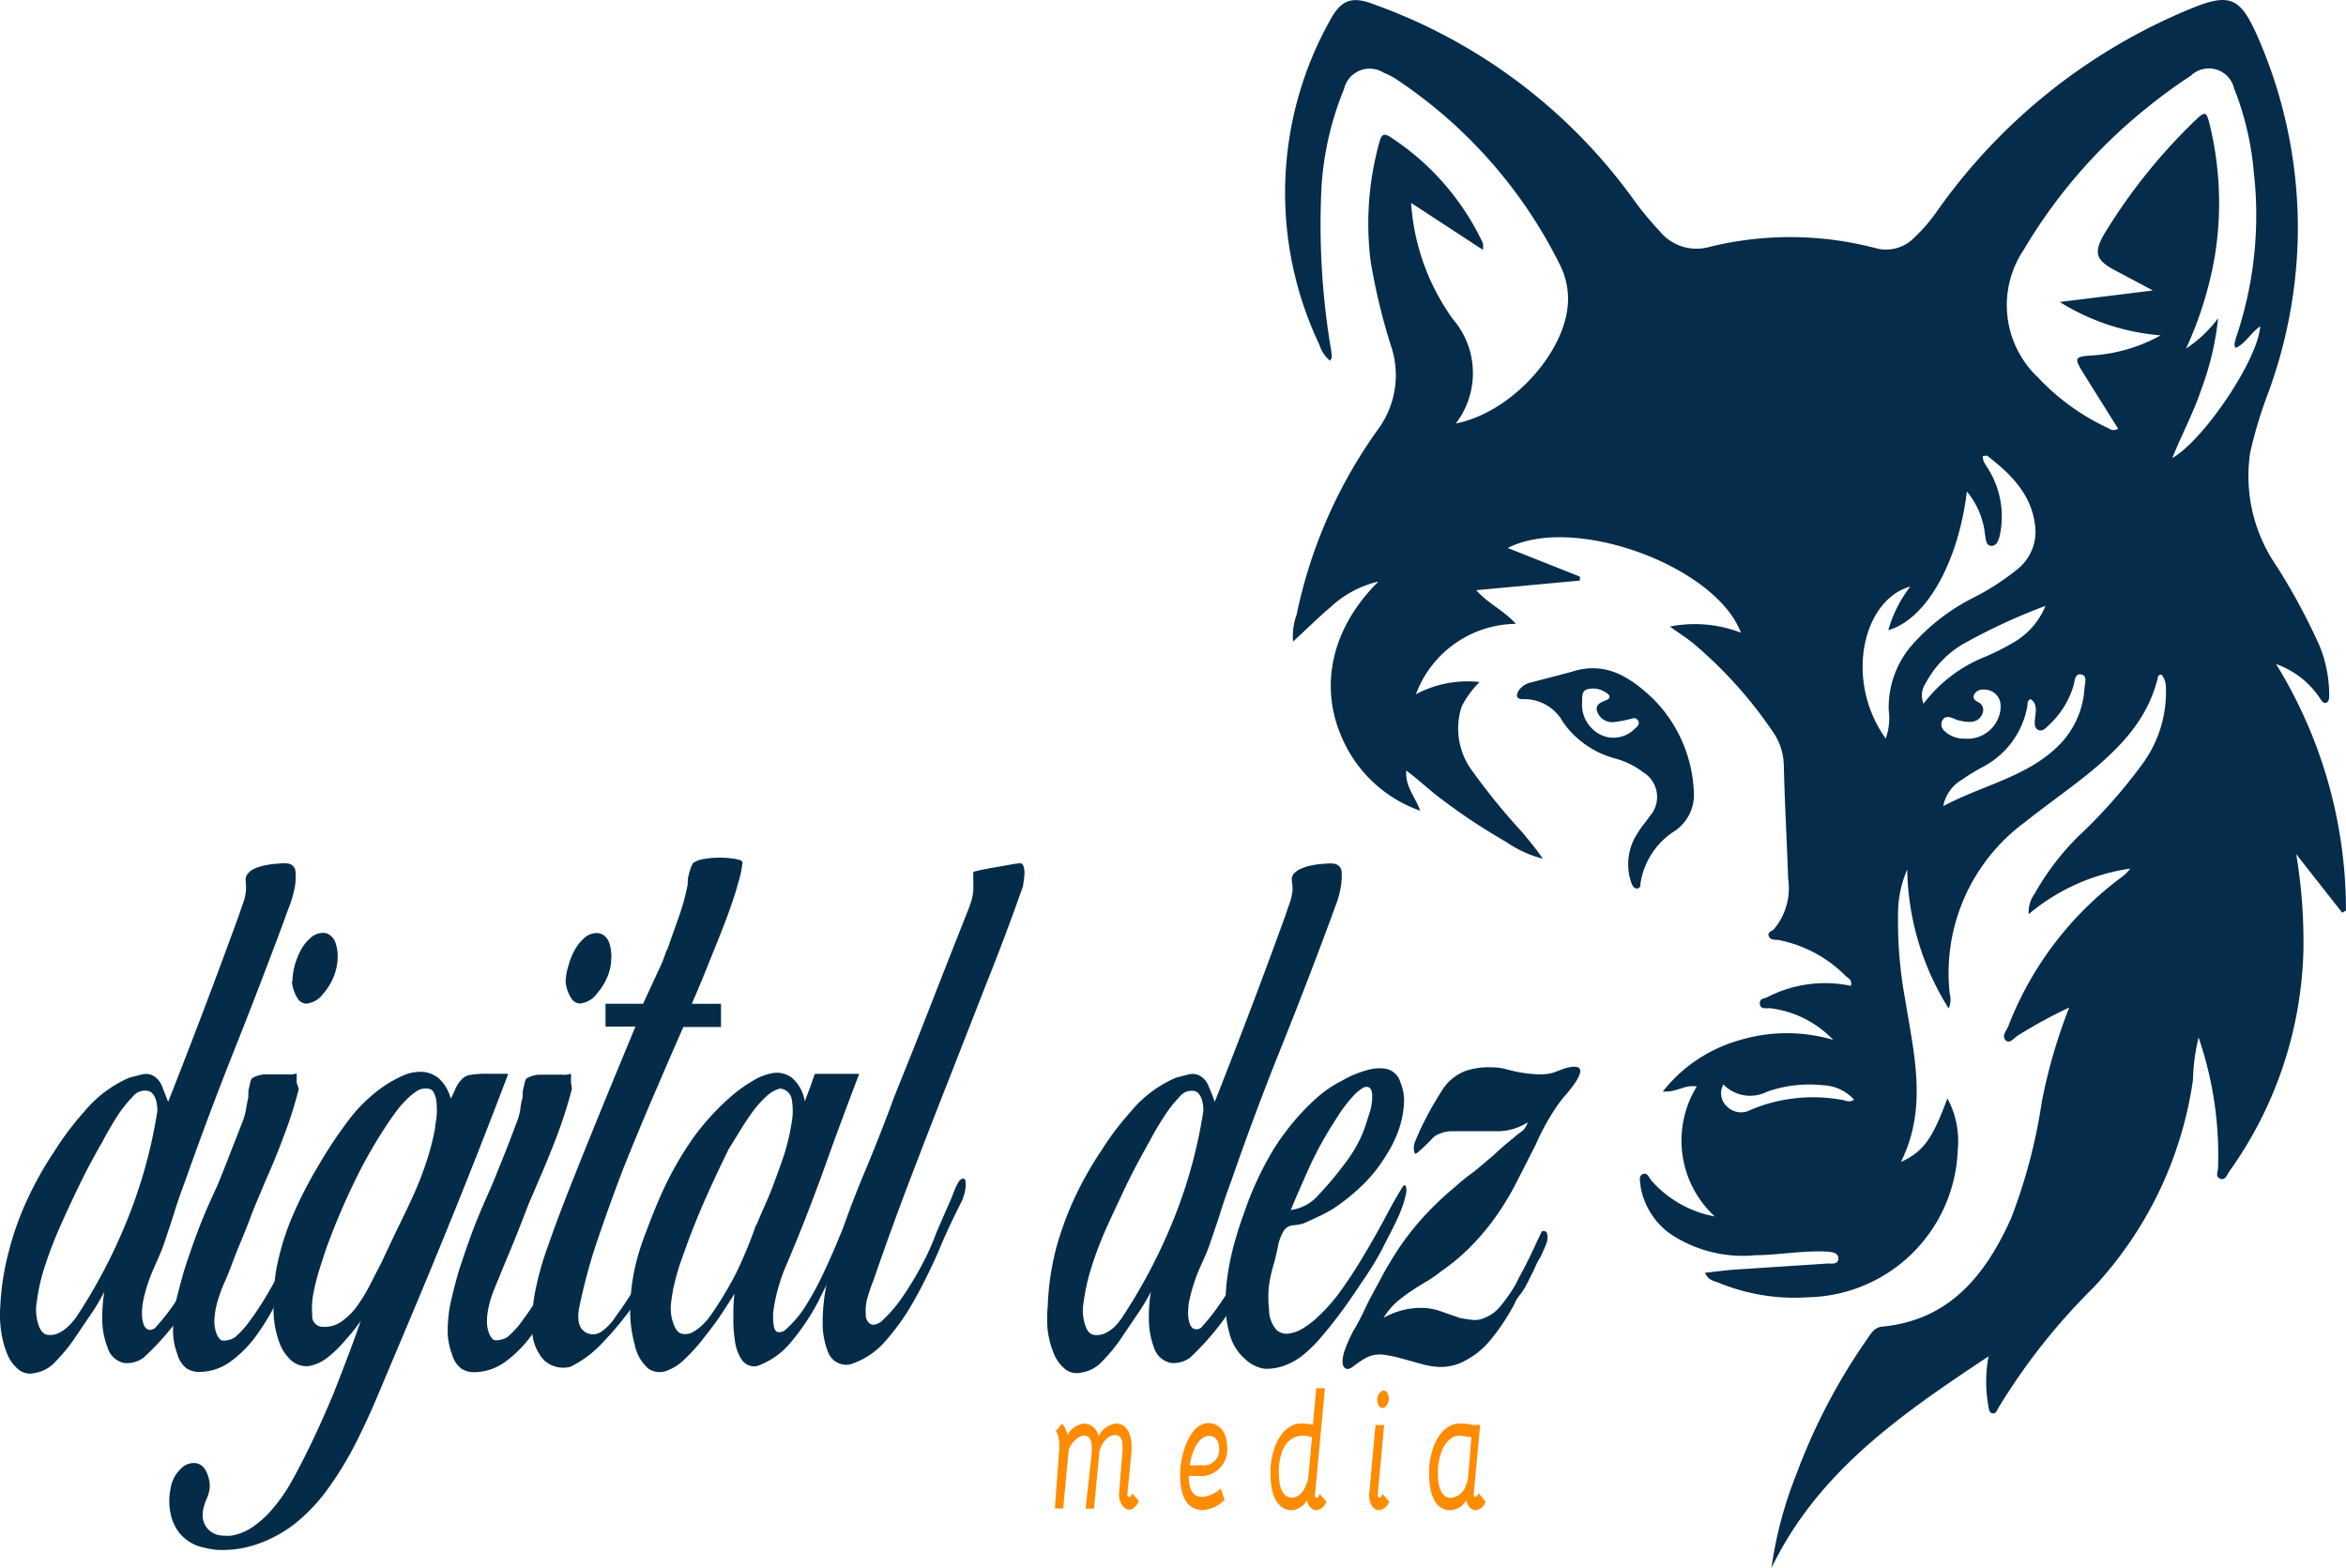 <svg xmlns="http://www.w3.org/2000/svg" id="Layer_1" data-name="Layer 1" viewBox="0 0 543.38 363.17"><defs><style>.cls-1{fill:#052c4a;}.cls-2{fill:#042c49;}.cls-3{fill:#ff8b01;}</style></defs><path class="cls-1" d="M422.86,367.09a92.52,92.52,0,0,1,5.72-21.58,139,139,0,0,1,16.7-31.81c.79-1.17,1.54-2.34,3.21-2.5,15.7-1.5,24-12.07,29.85-25.05a126.26,126.26,0,0,0,7.13-27,125,125,0,0,1,6.35-21.87,116.63,116.63,0,0,0-11.73,6.38c-1,.55-2,2.17-3,1.21s.25-2.29.67-3.38a77.85,77.85,0,0,1,26-34.26,9.93,9.93,0,0,0,2.21-2.13,46.89,46.89,0,0,0-23.54,10.56,7.37,7.37,0,0,1,1.42-4.8,60,60,0,0,1,10-13.15,120.51,120.51,0,0,0,14.82-16.7,28.15,28.15,0,0,0,5.55-17.82,4.56,4.56,0,0,0-1-3,.71.71,0,0,0-.86.52.43.43,0,0,0,0,.11c-2.38,10-9.18,16.7-16.69,22.75-4.64,3.71-9.48,7.09-14.15,10.81a43.38,43.38,0,0,0-17.37,39.74,5.11,5.11,0,0,1-.25,3.38,62.42,62.42,0,0,1-9.6-32.18,25.69,25.69,0,0,0-2.09,8.8,99.41,99.41,0,0,0,1.63,21.37c2,12.53,5.26,25-1,37.57,5.18-2.38,7.26-5.26,10.77-14.73A20.81,20.81,0,0,1,466,270.29a35.4,35.4,0,0,1-34.56,34.1A46.31,46.31,0,0,1,410.55,301c-1.08-.41-2.42-.58-3.05-2.29,2.51-.25,4.89-.59,7.27-.75l21.12-1.38c1,0,2.42.25,2.46-1.13s-1.46-1.54-2.59-1.63c-5.63-.29-11.23.8-16.69.84a30.27,30.27,0,0,1-19.54-4.88,17.05,17.05,0,0,1-7-11.11c0-1-.59-2.29.5-2.79s1.46.83,2,1.46a25.78,25.78,0,0,0,14.7,8.34,23.9,23.9,0,0,1-4.18-30.09c-2.63-.58-4.8,1.46-7.85,1.13a34.57,34.57,0,0,1,18-11.94,37.86,37.86,0,0,1,21.46,0,24.18,24.18,0,0,0-14.74-7.35c-.83,0-2.13.3-2.25-1s1-1.17,1.71-1.54a29.14,29.14,0,0,1,19.37-2.63c.41-1.34-.63-1.76-1.21-2.3a30.09,30.09,0,0,0-15.7-8.35c-.79,0-1.83,0-2.13-.91s.75-1.09,1.21-1.55a14.84,14.84,0,0,0,3.3-11.77c-.29-8.68-.79-17.36-1-26a14.09,14.09,0,0,0-2.8-8.34,99.46,99.46,0,0,0-18.49-20.37c-1.46-1.13-3-2.13-5.09-3.63a29.66,29.66,0,0,1,16.44,1.42c-5.84-15.45-38.69-27.51-54-19.62l16.7,6.63v.92l-24,2.22c2.67,3.08,6.26,4.59,9.18,7.8a25,25,0,0,0-23.16,16.32,25.33,25.33,0,0,1,14.77-2.84,20.84,20.84,0,0,0-4.17,5.68,16.39,16.39,0,0,0,2.42,14.86,153.16,153.16,0,0,0,11.81,14.48c1.55,1.92,3.13,3.76,4.55,5.89a25.79,25.79,0,0,1-8.35-3.8c-2.75-1.59-5.46-3.26-8.09-5s-5.05-3.51-7.48-5.34-4.8-4.13-7.68-6.26c-.33,3.63,2,5.92,3.22,9.3a30.9,30.9,0,0,1-18.49-17.78c-4.38-10.64-2.72-23.83,8.81-35.31a24.23,24.23,0,0,0-11,5.85c-3,2.54-5.8,5.34-8.77,8.05a15,15,0,0,1,.84-6.3,112.62,112.62,0,0,1,18.91-42.95,21.15,21.15,0,0,0,3.13-18.62A141.25,141.25,0,0,1,330,64.31,70.45,70.45,0,0,1,332,37c.37-1.26.71-2.59,2.46-1.42a59.34,59.34,0,0,1,21.58,24.71,7.52,7.52,0,0,1,0,1.5L339.39,50.91a51.77,51.77,0,0,0,9.68,26.92,19.16,19.16,0,0,1,.67,24.17c13.06-2.55,26-17,26-28.84a17.55,17.55,0,0,0-1.92-8,110.6,110.6,0,0,0-37.56-42.7,16.29,16.29,0,0,0-3.22-1.71,6.09,6.09,0,0,0-9.18,3.76,71.37,71.37,0,0,0-5.22,22.58,174.12,174.12,0,0,0,2.26,38.15c0,.71.41,1.42-.3,2.21a7.87,7.87,0,0,1-2.46-3.71A81.91,81.91,0,0,1,320.6,8.63C323.23,3.78,325.74,2.91,331,5a126.68,126.68,0,0,1,60.48,45.92A82.5,82.5,0,0,0,397,57.5a11,11,0,0,0,11.39,3.63,78,78,0,0,1,38.57.25,9.07,9.07,0,0,0,9-2.46,38.59,38.59,0,0,0,5.39-6.3A134.44,134.44,0,0,1,519.78,6c9.23-3.84,11.65-2.72,15.62,6.26a110.25,110.25,0,0,1,9.35,47,111.53,111.53,0,0,1-6.85,35.68,102.7,102.7,0,0,0-4.17,13.82,36.61,36.61,0,0,0,6,26.09,145.77,145.77,0,0,1,10.06,18.61,30.31,30.31,0,0,1,2.25,11.36c0,.71,0,1.62-.71,1.87s-1.17-.66-1.54-1.21a20.42,20.42,0,0,0-10.06-7.76,108.53,108.53,0,0,1,16.19,57.1l-.87.5-10.65-13.56a123.67,123.67,0,0,1,1.67,22.16,91.92,91.92,0,0,1-17.15,51.3c-.55.75-.92,2.21-2.13,1.71s-.5-1.63-.5-2.51a83.84,83.84,0,0,0-4.51-30.21,47,47,0,0,0-1.3,9.89,89,89,0,0,1-23,48,144.33,144.33,0,0,0-22.17,28.09c-.25.5-.5,1.25-1.29,1.08s-.75-.92-.88-1.46a31.69,31.69,0,0,1,0-11.73C453.08,331.4,433.68,344.67,422.86,367.09ZM526.3,77.62a65.72,65.72,0,0,1-3.8,16.24c-1.76,5.34-4.43,10.31-6.81,16.15,7.31-4.17,19.83-22.75,20.37-30.51-2.17,1.46-3.34,3.92-5.67,5-.63-.88,0-1.54,0-2.17a88.23,88.23,0,0,0,4.17-38.69A68.09,68.09,0,0,0,530,24.36,6,6,0,0,0,520,21.44c-3.26,2.13-6.43,4.42-9.44,6.84a121.17,121.17,0,0,0-29.22,33.4,23,23,0,0,0,3.18,29.59,52.53,52.53,0,0,0,16,11.65c.71.33,1.34,1,2.63.29l-7.84-12.52c-2.47-4-2.42-4.18,2.17-4.47A37.63,37.63,0,0,0,513,81.59a52,52,0,0,1-23.37-7.73l21.58-2.67-8.64-4.59c-4.64-2.42-5.22-4.17-2.47-8.76a130.52,130.52,0,0,1,20.87-26c2.34-2.25,2.63-2.17,3.38.88a76.85,76.85,0,0,1,1.21,30.43,86.15,86.15,0,0,1-6.67,21.49A28.81,28.81,0,0,0,526.3,77.62Zm-77,97.42a14,14,0,0,0,.71-6.68,22.1,22.1,0,0,1,5.13-14.73,47.14,47.14,0,0,1,14.4-11.23,56.64,56.64,0,0,0,10.27-6.63,11.06,11.06,0,0,0,4.17-9.52c-.62-7.6-5.63-12.52-11.06-16.7-.21-.21-.71,0-1.12,0,0,1.42.83,2.17,1.33,3.09a20.85,20.85,0,0,1,2.67,15c-.25,1.21-.66,2.71-2,2.71s-1.3-1.75-1.51-2.84a18.57,18.57,0,0,0-4.17-9.76c-2,16.44-9.39,29.59-18.2,32.13a29.61,29.61,0,0,1,5.09-10.1C444.15,142.74,439.56,161.31,449.33,175Zm13.31,15.61c9.48-5.05,19.87-6.84,27.22-14.52a20.43,20.43,0,0,0,5.51-12.52c0-1.21.87-3.13-.71-3.47s-1.51,1.67-1.88,2.8a20.32,20.32,0,0,1-5.47,8.76c-.75.67-1.5,1.76-2.59,1.3s-.87-1.92-.75-3,.59-3.21-1.12-4.17c-.84.46-.59,1.17-.71,1.71a19.76,19.76,0,0,1-9.85,13.77,50,50,0,0,0-5.26,3.18A9.1,9.1,0,0,0,462.64,190.65Zm-4.55-23.71a33.36,33.36,0,0,1,14.53-11,57.62,57.62,0,0,0,6.55-3.34,17.31,17.31,0,0,0,7.18-8.35,137.07,137.07,0,0,0-19.37,9,23,23,0,0,0-8.34,8.85A5.05,5.05,0,0,0,458.09,166.94ZM411.72,255.1a4.17,4.17,0,0,0,1.09,5.34A4.59,4.59,0,0,0,418,261a37.2,37.2,0,0,1,20.87-2.38c.92,0,1.88.87,3.13,0a10.36,10.36,0,0,0-7.22-3.34,29.63,29.63,0,0,0-12.94,1.5A8.64,8.64,0,0,1,411.72,255.1ZM467.61,175a7.68,7.68,0,0,0,8.32-7c0-.2,0-.41,0-.61a3.73,3.73,0,0,0-3.69-3.75l-.49,0a2.17,2.17,0,0,0-2,1.25c-.33.88.29,1.26.92,1.63a2,2,0,0,1,1.09,2.59,2.94,2.94,0,0,1-2.76,2,9.22,9.22,0,0,1-4.17-.87c-1-.38-1.88-.42-2.42.58a2,2,0,0,0,.58,2.46A6.53,6.53,0,0,0,467.61,175Z" transform="translate(-12.55 -3.91)"></path><path class="cls-1" d="M404.88,187.44a10.05,10.05,0,0,1-4.6,9.06,17.51,17.51,0,0,0-7.76,12c0,.46,0,1.12-.75,1.21s-1.13-.71-1.38-1.34A13.06,13.06,0,0,1,392,196.66c.79-1.33,1.83-2.46,2.71-3.75a6.69,6.69,0,0,0-.62-9.43,6.54,6.54,0,0,0-.92-.67,18.52,18.52,0,0,0-6.56-3.22,21.64,21.64,0,0,1-12-8.35,10.17,10.17,0,0,0-9.3-5.38c-1.67,0-1.63-.92-1-2a4.73,4.73,0,0,1,3.05-1.92c3.26-.88,6.55-1.67,9.77-2.59,7.55-2.21,13.06,1.5,18.15,6.26A32.37,32.37,0,0,1,404.88,187.44ZM379,166.57a7.74,7.74,0,0,0,4.72,7.72,6.86,6.86,0,0,0,7.39-1.5c.58-.5,1.38-1.13.83-2s-1.25-.41-2-.29a25.79,25.79,0,0,1-3.59.67,3.71,3.71,0,0,1-3.75-2.17c-.76-1.75.5-2.3,1.83-2.84s1.13-1.21,0-1.88a5.24,5.24,0,0,0-4.42-.67c-1.34.67-.88,2.17-1.05,3.22Z" transform="translate(-12.55 -3.91)"></path><path class="cls-2" d="M67.78,216.2l1.07-3.1a10.7,10.7,0,0,0,.68-3.21,13.38,13.38,0,0,0-.08-2,2.12,2.12,0,0,1,.43-1.53A4.42,4.42,0,0,1,71.77,205a11.76,11.76,0,0,1,2.67-.74,16.56,16.56,0,0,1,2.71-.32,7.89,7.89,0,0,1,2.17,0A2,2,0,0,1,81,206a13,13,0,0,1-.25,3.78,26.18,26.18,0,0,1-1.18,4.06c-.53,1.35-.89,2.32-1.07,2.92q-5.81,15.61-11.68,30.36T55.38,277.63c-.89,2.35-1.71,4.7-2.46,7.13s-1.53,4.63-2.35,7.12-1.89,4.53-2.82,6.77a37.08,37.08,0,0,0-2.1,6.92,14.51,14.51,0,0,0-.21,2.63,7,7,0,0,0,.32,2.28,2.06,2.06,0,0,0,.92,1.32q.62.39,1.71-.21a51.24,51.24,0,0,0,5.1-6.56,86.23,86.23,0,0,0,4.7-8c1.46-2.78,2.89-5.56,4.21-8.38S65,283.08,66,280.52a13.6,13.6,0,0,1,1-1.36c.43-.57.82-.5,1.25.22s.17,1,0,2A190.06,190.06,0,0,1,58.55,302a62.61,62.61,0,0,1-12.72,16.36,6.37,6.37,0,0,1-4.56,1.25A5.11,5.11,0,0,1,37.45,316a17.8,17.8,0,0,1-1.21-6.38,37.51,37.51,0,0,1,.47-6.52A44.82,44.82,0,0,1,33.14,309l-3.7,5.48a41.42,41.42,0,0,1-4,4.78,8.15,8.15,0,0,1-4.81,2.67,4.22,4.22,0,0,1-3.85-.85,9,9,0,0,1-2.57-3.57,21.61,21.61,0,0,1-1.39-5.23,26,26,0,0,1-.21-5.71,60.88,60.88,0,0,1,2.07-13.14,69.86,69.86,0,0,1,4.45-12.23A80.47,80.47,0,0,1,25.2,270.5a67.54,67.54,0,0,1,6.91-9.15,27.81,27.81,0,0,1,10.44-7.84l2.85-.72a3.62,3.62,0,0,1,2.82.39,5,5,0,0,1,1.88,2.39l1.39,3.57Q59.88,237.9,67.78,216.2ZM30.26,308.92a125.4,125.4,0,0,0,11.58-22A114.07,114.07,0,0,0,49,261.24c0-2.64-.82-4.21-2-4.6A3.57,3.57,0,0,0,43.23,258a28.6,28.6,0,0,0-3.78,4.85c-1.1,1.78-2.17,3.56-3.21,5.59-.6,1-1.49,2.6-2.63,4.71s-2.32,4.49-3.57,7.12-2.6,5.49-3.88,8.45a91.19,91.19,0,0,0-3.28,8.69,43,43,0,0,0-1.78,7.84,11.06,11.06,0,0,0,.53,6c.5,1.14,1.14,1.75,2,1.85a4.53,4.53,0,0,0,2.46-.39A8.63,8.63,0,0,0,28.48,311,12.76,12.76,0,0,0,30.26,308.92Z" transform="translate(-12.55 -3.91)"></path><path class="cls-2" d="M81.75,256.18a99,99,0,0,1-3.57,11.15c-1.24,3.32-2.56,6.59-4,9.77-.54,1.31-1.11,2.67-1.68,4s-1.14,2.74-1.71,4.17c-.92,2.56-2,5.13-3.06,7.69s-1.89,5.06-3,7.59a27.86,27.86,0,0,0-1.07,2.6,33.84,33.84,0,0,0-1,3.25,19.22,19.22,0,0,0-.46,3.38,8.33,8.33,0,0,0,.57,3.24c.43.82.82,1.29,1.25,1.39a4.76,4.76,0,0,0,3-.78,21.78,21.78,0,0,0,3.56-4,65.29,65.29,0,0,0,3.92-6q2-3.39,3.74-6.74c1.18-2.28,2.18-4.42,3-6.48a49.69,49.69,0,0,0,1.93-5.06h0l.39-1.07c.35-.75.67-1.46,1-2.18s.57-.6.71.32a3.83,3.83,0,0,1,0,1.07,6.42,6.42,0,0,1-.39,1.68h0c-.53,1.14-1,2.39-1.53,3.78s-1,2.67-1.43,3.92c-1.35,3.56-2.85,7.12-4.41,10.69a53.44,53.44,0,0,1-5.24,9.22,27.5,27.5,0,0,1-6.24,6.45,12.38,12.38,0,0,1-7.48,2.46,5.25,5.25,0,0,1-2.78-.82,6,6,0,0,1-2.14-3.31,15.35,15.35,0,0,1-1-5.84,31,31,0,0,1,.85-7.13c.61-2.39,1.18-4.53,1.71-6.38,1.17-3.61,2.35-7,3.57-10.16s2.6-6.23,4-9.22c1-2.36,1.93-4.78,2.85-7.13l2.89-7.38a15.88,15.88,0,0,0,1-3.31c.18-1,.36-2,.57-3a3.11,3.11,0,0,1,0-.61,3.11,3.11,0,0,0,0-.61,11.16,11.16,0,0,1,.36-1.71,3.46,3.46,0,0,1,.46-1.39,6.31,6.31,0,0,1,3-.92h5.17a5.71,5.71,0,0,0,2.21-.22v2.21A7.86,7.86,0,0,1,81.75,256.18Zm-1.46-25a14.68,14.68,0,0,1,.57-3.84,17.72,17.72,0,0,1,1.49-3.57,9.8,9.8,0,0,1,2.11-2.6,4.24,4.24,0,0,1,2.42-1.14,2.77,2.77,0,0,1,2.17.54,3.55,3.55,0,0,1,1.29,2,9.34,9.34,0,0,1,.42,2.92,11.48,11.48,0,0,1-.42,3.14A13.52,13.52,0,0,1,87.48,234a5.58,5.58,0,0,1-4,2.39,2.52,2.52,0,0,1-2-1.22,8.8,8.8,0,0,1-1.32-3.88Z" transform="translate(-12.55 -3.91)"></path><path class="cls-2" d="M79.89,318.93a10.75,10.75,0,0,1-2.67-4.13A23.72,23.72,0,0,1,76,309.41a40.65,40.65,0,0,1,0-5.84,38.37,38.37,0,0,1,.57-5.77,59.94,59.94,0,0,1,4-12.83,100.47,100.47,0,0,1,5.77-11.15,105.09,105.09,0,0,1,7.13-10.69,35.49,35.49,0,0,1,8.55-8A28.24,28.24,0,0,1,106,253a9.84,9.84,0,0,1,4.28-.82,6.59,6.59,0,0,1,3.85,1.46,9.38,9.38,0,0,1,2.81,4.74,14.49,14.49,0,0,0,1-2.06,8.88,8.88,0,0,1,.93-1.68,6.07,6.07,0,0,1,1.14-1.18,3.83,3.83,0,0,1,1.64-.6,23.31,23.31,0,0,1,4.42-.22h4.2q-5.88,15.51-11.9,30.44t-12.4,30l-5.24,12.44c-1.75,4.2-3.56,8.26-5.56,12.22a77.42,77.42,0,0,1-6.59,10.9,40.05,40.05,0,0,1-8,8.41,30.06,30.06,0,0,1-8.66,4.6,24.66,24.66,0,0,1-9.3,1.24,21.28,21.28,0,0,1-3.07-.57,9.58,9.58,0,0,1-5.8-3.81,10.64,10.64,0,0,1-1.68-4,14.07,14.07,0,0,1,0-5.85,7.78,7.78,0,0,1,2.28-4.45,4.12,4.12,0,0,1,3.56-1.39c1.43.21,2.43,1.35,3,3.56a6.8,6.8,0,0,1,.18,2.46,8.88,8.88,0,0,1-.57,2,10.88,10.88,0,0,0-.71,1.93,6.88,6.88,0,0,0-.32,2.21,4.69,4.69,0,0,0,.89,2.7,4.94,4.94,0,0,0,1.78,1.46,5.44,5.44,0,0,0,2.1.47,9.94,9.94,0,0,0,1.89,0,12.4,12.4,0,0,0,5-2.07,22.63,22.63,0,0,0,4.46-4.06A37.15,37.15,0,0,0,79.54,348c1.17-2,2.28-4.1,3.31-6.13q3.81-7.56,7.13-15.64c2.1-5.38,4.17-10.69,6.13-16.36a46.11,46.11,0,0,1-3.57,4.46,27.6,27.6,0,0,1-4,3.92,10,10,0,0,1-4.28,2.06A5.37,5.37,0,0,1,79.89,318.93Zm7.38-7.7a6.76,6.76,0,0,0,4.53-1.32A15.78,15.78,0,0,0,95.57,306a39.48,39.48,0,0,0,3.17-5.45c1-2,2-3.78,2.78-5.52,1.11-2.35,2.21-4.7,3.39-7.13s2.28-4.67,3.38-7.12a75,75,0,0,0,2.93-7.49,60.82,60.82,0,0,0,2.1-8c0-.71.25-1.6.35-2.71a17.37,17.37,0,0,0,0-3.06,6.18,6.18,0,0,0-.6-2.46,1.69,1.69,0,0,0-1.64-1,3.68,3.68,0,0,0-2.49.68,14.53,14.53,0,0,0-2.46,2.1,23.13,23.13,0,0,0-2.28,2.67c-.72,1-1.36,1.89-1.89,2.71a110,110,0,0,0-7.91,13.93A160.27,160.27,0,0,0,88,293.42c-.28.81-.71,2.17-1.32,4.06a49.85,49.85,0,0,0-1.49,5.77,18.08,18.08,0,0,0-.32,5.24,2.42,2.42,0,0,0,2.08,2.72A1.94,1.94,0,0,0,87.27,311.23Z" transform="translate(-12.55 -3.91)"></path><path class="cls-2" d="M145,256.18a108.71,108.71,0,0,1-3.57,11.15c-1.28,3.32-2.6,6.59-4,9.77-.57,1.31-1.11,2.67-1.71,4s-1.14,2.74-1.68,4.17c-1,2.56-2,5.13-3.06,7.69s-2.14,5.06-3.1,7.52c-.32.71-.68,1.6-1.07,2.6a23.13,23.13,0,0,0-1,3.24,16.19,16.19,0,0,0-.47,3.39,7.79,7.79,0,0,0,.57,3.24c.4.82.82,1.29,1.22,1.39a4.78,4.78,0,0,0,3-.78,19.63,19.63,0,0,0,3.57-4,52.93,52.93,0,0,0,3.95-6c1.36-2.46,3-4.49,4.07-6.56s2.17-4.42,3-6.49a44.62,44.62,0,0,0,1.89-5.06h0l.43-1.07c.32-.74.68-1.46,1-2.17s.6-.61.71.32a2.75,2.75,0,0,1,0,1.07,6.08,6.08,0,0,1-.36,1.68h0A35.39,35.39,0,0,0,147,289c-.5,1.39-1,2.67-1.46,3.92q-2,5.35-4.38,10.69a52.51,52.51,0,0,1-5.24,9.23,27.63,27.63,0,0,1-6.27,6.45,12.44,12.44,0,0,1-7.48,2.46,5.24,5.24,0,0,1-2.75-.82,6.18,6.18,0,0,1-2.17-3.31,15.41,15.41,0,0,1-1-5.85,31.63,31.63,0,0,1,.9-7.12c.57-2.39,1.14-4.53,1.67-6.38,1.18-3.57,2.39-7.13,3.56-10.16s2.57-6.23,3.92-9.23c1-2.35,1.93-4.77,2.89-7.12s1.92-4.92,2.85-7.38a16.82,16.82,0,0,0,1-3.31,15.33,15.33,0,0,1,.57-3,3,3,0,0,1,0-.6,3.11,3.11,0,0,0,0-.61,11.46,11.46,0,0,1,.39-1.71,3.76,3.76,0,0,1,.43-1.39,6.44,6.44,0,0,1,3-.93h5.17a5.52,5.52,0,0,0,2.21-.21v2.21A6.55,6.55,0,0,1,145,256.18Zm-1.43-25a13.43,13.43,0,0,1,.71-3.81,15.37,15.37,0,0,1,1.47-3.56,10.13,10.13,0,0,1,2.1-2.6,4.27,4.27,0,0,1,2.42-1.14,2.9,2.9,0,0,1,2.21.53,4,4,0,0,1,1.28,2,10.28,10.28,0,0,1,.39,2.92,12.66,12.66,0,0,1-.39,3.13,13.49,13.49,0,0,1-2.88,5.31,5.53,5.53,0,0,1-4,2.39,2.41,2.41,0,0,1-2-1.21,8.29,8.29,0,0,1-1.32-3.92Z" transform="translate(-12.55 -3.91)"></path><path class="cls-2" d="M152.8,236.4h8.7l4.41-9.51,1.14-3.1V224l2.75-7.77a49.43,49.43,0,0,0,2.06-7.63,1.19,1.19,0,0,1,0-.53,1.23,1.23,0,0,0,0-.54,19.3,19.3,0,0,1,.5-2,7.38,7.38,0,0,1,.72-1.71,5.73,5.73,0,0,1,2.45-.93,20.34,20.34,0,0,1,3.57-.32,21.93,21.93,0,0,1,3.88.32c1.18.21,1.68.53,1.53.93a23,23,0,0,1-1,4.63c-.47,1.85-1.18,4-2.11,6.59s-2.13,5.63-3.56,9.16-3,7.55-5.06,12.22h6.77v5.38h-8.73q-3.24,7.38-6.91,15.93t-7.13,17.21q-3.31,8.7-6.06,16.86a127.91,127.91,0,0,0-4,14.93q-.75,4,1,5.45a3.34,3.34,0,0,0,4.06.21,11.87,11.87,0,0,0,3.39-3.56c1.28-1.71,2.7-3.81,4.2-6.27s3-5.13,4.56-8,3-5.56,4.42-8.23,2.6-5.1,3.56-7.13l2.43-5a2.19,2.19,0,0,0,.28-.6,1.62,1.62,0,0,1,.22-.46c.28,0,.5.24.6.74a32.82,32.82,0,0,1-1.89,5.78c-1,2.53-2.24,5.31-3.74,8.37s-3.2,6.31-5.13,9.69a90.07,90.07,0,0,1-6.13,9.55,75.72,75.72,0,0,1-6.77,8,25.19,25.19,0,0,1-7.13,5.24,6.62,6.62,0,0,1-6.09-1.53,10.72,10.72,0,0,1-2.74-7.77,37.47,37.47,0,0,1,.67-8.05,69.35,69.35,0,0,1,2.93-10.48q2.13-6.19,5.77-15.36c2.42-6.09,5.49-13.68,9.19-22.69l5.35-12.94H152.8Z" transform="translate(-12.55 -3.91)"></path><path class="cls-2" d="M201.3,252.65h10.26q-4.35,11.37-8.41,22.73c-2.74,7.59-5.66,15-8.73,22.17a34.29,34.29,0,0,0-1.28,3.56,37.39,37.39,0,0,0-1.32,5.53,12.87,12.87,0,0,0,0,4.63c.25,1.21,1,1.53,2.39.89a25.4,25.4,0,0,0,5.09-6,67.31,67.31,0,0,0,4.1-7.62q1.92-4.07,3.56-8.13a72.6,72.6,0,0,1,4-7.62c.57-.82,1-1.14,1.36-.93a3.42,3.42,0,0,1,.71.61,8.1,8.1,0,0,1-.53,1.39,113.33,113.33,0,0,0-5.21,10.69c-1.63,3.84-3.56,7.44-5.27,10.93a52.19,52.19,0,0,1-6.27,9.31,17.8,17.8,0,0,1-7.88,5.55,3.55,3.55,0,0,1-3.56-1.53,10.38,10.38,0,0,1-1.53-4.31,30.45,30.45,0,0,1-.36-5.56,38.05,38.05,0,0,1,.25-5.38c-.75,1.25-1.74,2.74-2.92,4.56s-2.53,3.57-4,5.45a42.18,42.18,0,0,1-4.45,5,11.49,11.49,0,0,1-4.53,2.92,4.55,4.55,0,0,1-4.09-.6,10,10,0,0,1-3.14-5.63,28.39,28.39,0,0,1-1-8.7,44.65,44.65,0,0,1,1-8.69,57.17,57.17,0,0,1,2.53-8.3c1-2.68,2-5.21,3-7.56a80.24,80.24,0,0,1,7.66-14,56.84,56.84,0,0,1,9.8-10.69,34.05,34.05,0,0,1,4.45-3.1,12.87,12.87,0,0,1,4.74-1.78,5.82,5.82,0,0,1,4.24,1.1,9.09,9.09,0,0,1,3,5.52c.39-1.14.82-2.2,1.21-3.24S200.83,253.76,201.3,252.65Zm-13.54,35.06c.21-.59.71-1.78,1.49-3.56s1.61-3.56,2.5-6,1.74-4.67,2.53-7.13a49.46,49.46,0,0,0,1.64-7.13,14.74,14.74,0,0,0,0-5.38,2.92,2.92,0,0,0-2.75-2.45,7.55,7.55,0,0,0-3.24,1.92,24.18,24.18,0,0,0-3.14,3.56c-1,1.39-1.95,2.82-2.85,4.31L181.38,270q-2.46,4.95-4.81,10.16c-1.61,3.56-3.07,7.12-4.42,10.69-.43,1.14-.93,2.53-1.53,4.24a46.4,46.4,0,0,0-1.64,5.3,33.83,33.83,0,0,0-1,5.46,10,10,0,0,0,.57,4.7c.46,1.32,1.11,2.1,1.89,2.28a3.61,3.61,0,0,0,2.42-.28,10.67,10.67,0,0,0,2.43-1.79,14.58,14.58,0,0,0,1.88-2.2,83.79,83.79,0,0,0,5.85-9.7,102.1,102.1,0,0,0,4.63-11.19Z" transform="translate(-12.55 -3.91)"></path><path class="cls-2" d="M249.47,209.25q-4,11.37-8.51,22.63l-8.84,22.59q-4.49,11.4-8.87,22.87t-8.41,23.2a35.11,35.11,0,0,0-1.25,3.57,11,11,0,0,0-.5,4.31,2.37,2.37,0,0,0,.93,2.06c.6.47,1.46.32,2.56-.39a32,32,0,0,0,5.06-5.84,77.25,77.25,0,0,0,4.32-7.13,58.72,58.72,0,0,0,3.56-7.91l3.56-8.16a23.71,23.71,0,0,1,1-2.46c.53-1.1,1-1.67,1.49-1.67s.54.21.61.67a5.67,5.67,0,0,1,0,1.54,9.43,9.43,0,0,1-.36,1.64c-.18.49-.28.85-.36,1.06-1.78,3.57-3.56,7.13-5.27,11.3a125,125,0,0,1-5.7,11.62,53.3,53.3,0,0,1-6.77,9.69,17.86,17.86,0,0,1-8.3,5.52,4.53,4.53,0,0,1-5-2.67,18,18,0,0,1-1.32-7.13,42.68,42.68,0,0,1,.93-8.87,67.09,67.09,0,0,1,1.82-7.13q3.09-9.51,6.84-18.45t7.13-18.14q4.34-10.69,8.51-21.38t8.66-22c.26-.69.49-1.39.68-2.1A13.16,13.16,0,0,0,238,210v-2.14a16.52,16.52,0,0,1,0-2,18.56,18.56,0,0,1,1.89-.46c1-.22,2.11-.43,3.28-.61l3.56-.64a18.16,18.16,0,0,1,2.32-.29c.54.29.82,1.11.79,2.46A28.08,28.08,0,0,1,249.47,209.25Z" transform="translate(-12.55 -3.91)"></path><path class="cls-2" d="M310.19,216.2c.34-1,.69-2.08,1.07-3.1a12.17,12.17,0,0,0,.68-3.21,13.39,13.39,0,0,0-.18-2,2.25,2.25,0,0,1,.39-1.53,4.77,4.77,0,0,1,1.93-1.32,11.43,11.43,0,0,1,2.63-.74,17,17,0,0,1,2.75-.32,7.67,7.67,0,0,1,2.14,0,2,2,0,0,1,1.71,2,14.52,14.52,0,0,1-.29,3.78,20.49,20.49,0,0,1-1.17,4.06l-1.07,2.92q-5.7,15.39-11.66,30.22t-11.4,30.54c-.89,2.35-1.71,4.7-2.46,7.12s-1.56,4.64-2.38,7.13-1.89,4.53-2.82,6.77a39.89,39.89,0,0,0-2.1,6.91,15.59,15.59,0,0,0-.22,2.64,7.36,7.36,0,0,0,.33,2.28,2.22,2.22,0,0,0,.92,1.32,1.8,1.8,0,0,0,1.75-.21,51.84,51.84,0,0,0,5.06-6.56c1.67-2.5,3.24-5.13,4.74-7.91s2.85-5.56,4.2-8.38,2.53-5.52,3.57-8.08a9.29,9.29,0,0,1,.92-1.47c.39-.57.82-.49,1.21.22s0,1,0,2a181.84,181.84,0,0,1-9.62,20.6,64.06,64.06,0,0,1-12.58,16.46,6.36,6.36,0,0,1-4.56,1.25,5.18,5.18,0,0,1-3.85-3.57,18.52,18.52,0,0,1-1.17-6.38,34.78,34.78,0,0,1,.46-6.52,49.87,49.87,0,0,1-3.56,5.85l-3.71,5.48a38.24,38.24,0,0,1-4,4.78,8.11,8.11,0,0,1-4.81,2.6,4.34,4.34,0,0,1-3.85-.85,9,9,0,0,1-2.57-3.57,21.57,21.57,0,0,1-1.39-5.24,28.57,28.57,0,0,1,0-5.7,61.94,61.94,0,0,1,1.85-13.07,74.85,74.85,0,0,1,4.46-12.23,83.43,83.43,0,0,1,6.06-10.69,67.54,67.54,0,0,1,6.91-9.15A27.66,27.66,0,0,1,285,253.51l2.81-.72a3.62,3.62,0,0,1,2.82.39,4.78,4.78,0,0,1,1.88,2.39c.47,1.07.93,2.21,1.39,3.57Q302.32,237.9,310.19,216.2Zm-37.63,92.72a127.85,127.85,0,0,0,11.59-22,112.89,112.89,0,0,0,7.12-25.69c0-2.64-.78-4.21-2-4.6a3.58,3.58,0,0,0-3.57,1.39,30.87,30.87,0,0,0-3.74,4.85,63.12,63.12,0,0,0-3.24,5.59c-.61,1-1.46,2.6-2.6,4.71s-2.35,4.49-3.57,7.12-2.6,5.49-3.91,8.45a81.52,81.52,0,0,0-3.28,8.69,44.93,44.93,0,0,0-1.78,7.84,11,11,0,0,0,.46,6c.46,1.14,1.1,1.75,2,1.85a4.53,4.53,0,0,0,2.46-.39,8.25,8.25,0,0,0,2.38-1.67A14.27,14.27,0,0,0,272.56,308.92Z" transform="translate(-12.55 -3.91)"></path><path class="cls-2" d="M306.49,307.24a7.09,7.09,0,0,0,1.71,4.7,3.54,3.54,0,0,0,3.13.82,8.81,8.81,0,0,0,3.57-1.53,18.54,18.54,0,0,0,3.06-2.46,40,40,0,0,0,5.81-6.84c2-2.81,3.78-5.7,5.49-8.62s3.24-5.67,4.59-8.23,2.5-4.49,3.32-5.85c.47-.8.79-1,1-.53a3.68,3.68,0,0,1,0,1.92,27.07,27.07,0,0,1-2,5.67c-1,2.21-2.29,4.52-3.57,7.13A73.85,73.85,0,0,1,327.9,301c-1.67,2.57-3.31,4.92-4.95,7.13s-3.17,4.06-4.56,5.7a30.69,30.69,0,0,1-3.56,3.56,15.32,15.32,0,0,1-4.46,2.71,12.13,12.13,0,0,1-4.92.85,8.18,8.18,0,0,1-4.38-2.13,11.52,11.52,0,0,1-3.56-5.38,24.3,24.3,0,0,1-1.07-7.13,42.39,42.39,0,0,1,.5-7.38,61.79,61.79,0,0,1,1.53-7.12c.64-2.32,1.35-4.49,2.1-6.56a75.19,75.19,0,0,1,7.13-15.39,55.56,55.56,0,0,1,9.87-11.69,27.57,27.57,0,0,1,5.77-3.92,23.66,23.66,0,0,1,6-2.5,9.67,9.67,0,0,1,4.21-.28,4.4,4.4,0,0,1,3.38,3.21,10.47,10.47,0,0,1,.82,4.56,22.25,22.25,0,0,1-.71,4.66,24.62,24.62,0,0,1-1.6,4.32,28.94,28.94,0,0,1-2,3.56,33.53,33.53,0,0,1-5.59,6.91,47.1,47.1,0,0,1-6.31,5.06,30.48,30.48,0,0,1-3.56,1.93c-1.25.57-2.32,1.1-3.57,1.64a13.5,13.5,0,0,1-2.45.42,2.71,2.71,0,0,0-2.14,1.39,10.85,10.85,0,0,0-1.29,3.57q-.49,2.46-1,4.17a33,33,0,0,0-1.1,5.13A25.78,25.78,0,0,0,306.49,307.24Zm5-23.05a10.31,10.31,0,0,0,6.52-3.57,75.47,75.47,0,0,0,5.6-6.63,35.42,35.42,0,0,0,2.49-3.56,31,31,0,0,0,2.1-4.1c.43-1.1.9-2.53,1.43-4.24a12.19,12.19,0,0,0,.75-4.31c0-1.14-.32-1.78-.75-2a1.54,1.54,0,0,0-1.53.21,9.67,9.67,0,0,0-2.1,1.78,28.43,28.43,0,0,0-2,2.39,28,28,0,0,0-1.64,2.39l-.93,1.46a84.17,84.17,0,0,0-5.38,9.76C314.58,277.06,313,280.59,311.51,284.19Z" transform="translate(-12.55 -3.91)"></path><path class="cls-2" d="M366.39,263.87a13,13,0,0,1-7.13,2.07H348.57A7.7,7.7,0,0,0,345,267a6.12,6.12,0,0,0-1,.93c-.46.5-1,1-1.53,1.53L341,270.79c-.46.35-.71.43-.78.21a3.8,3.8,0,0,1,.25-3,43,43,0,0,1,2-4.38c.78-1.54,1.56-3,2.35-4.32s1.32-2.21,1.6-2.6a11.1,11.1,0,0,1,5.31-4.63,16.13,16.13,0,0,1,6.27-.93,12.64,12.64,0,0,1,3.57.47,33.81,33.81,0,0,0,3.56.78,30.45,30.45,0,0,0,3.56.36,11.3,11.3,0,0,0,3.57-.36l1.92-.71a10.72,10.72,0,0,1,2.6-.68c.82,0,1.39,0,1.68.54s0,1.42-.86,2.85a30.28,30.28,0,0,1-2.35,3.06,29.32,29.32,0,0,0-2.35,3.07,54.41,54.41,0,0,0-4.63,8.48L364,277.38a62,62,0,0,1-4.6,7.77,54.17,54.17,0,0,1-6.16,7.45,46.86,46.86,0,0,1-6.88,5.77,28.16,28.16,0,0,1-3.56,2.46c-1.21.71-2.39,1.46-3.56,2.24a37.24,37.24,0,0,0-3.32,2.53,17,17,0,0,0-2.92,3.57,17.6,17.6,0,0,1,8.73-2.32,13.46,13.46,0,0,1,4.49.78l4.42,1.54a28.6,28.6,0,0,0,2.92.46,5.13,5.13,0,0,0,2.81-.46,8.82,8.82,0,0,0,3.89-2.93,35.94,35.94,0,0,0,3.38-4.91c.57-1.14,1.07-2.14,1.57-3l1.53-3,1.29-2.71c.57-1.28,1.14-2.42,1.67-3.56.68,0,1.07,0,1.18.6a3.62,3.62,0,0,1,0,1.79,16.15,16.15,0,0,1-.79,2c-.28.68-.53,1.14-.64,1.46a14.88,14.88,0,0,0-1.14,2.07c-.35.78-.71,1.57-1.14,2.39s-.43.85-.64,1.31l-.78,1.47a13.91,13.91,0,0,1-1.29,1.85,8.13,8.13,0,0,0-1.17,2,49.61,49.61,0,0,1-5.53,8.31,19,19,0,0,1-7.12,5.38,11.87,11.87,0,0,1-4.56.85,18.22,18.22,0,0,1-4.35-.71l-4.38-1.21a30.71,30.71,0,0,0-4.46-.93,7.12,7.12,0,0,0-3.56.54,18.92,18.92,0,0,0-3.17,2.06c-1,.82-1.78.93-2.28.32s-.5-1.78,0-3.56a34.7,34.7,0,0,1,2.14-4.88c1-1.64,1.85-3.32,2.67-5.06s1.78-3.56,2.71-5.24,1.85-3.56,2.81-5.06a63.37,63.37,0,0,1,7.13-10,69.53,69.53,0,0,1,8.26-8,46.29,46.29,0,0,1,4.42-3.56l4.49-3.78c.75-.71,1.54-1.43,2.28-2.07s1.54-1.32,2.36-1.92A11.55,11.55,0,0,1,365,266,4.26,4.26,0,0,0,366.39,263.87Z" transform="translate(-12.55 -3.91)"></path><path class="cls-3" d="M258.53,333.68a4.8,4.8,0,0,1,1.24,2.74,4.82,4.82,0,0,1,4-2.77,3.55,3.55,0,0,1,3.24,3,5,5,0,0,1,4.06-3c2.25,0,3.57,2.17,3.57,5.27V340L273.67,350h0c0,.42.21.67.43.67s.46-.25.75-.78l1.49,1.71c-.6,1.28-1.42,2-2.35,2s-2.24-1.53-2.24-3.31v-.5l.81-10.05v-.64c0-2-.57-2.78-1.78-2.78s-2.63,1-3.56,3.56l-1.28,13.47H264l1.43-13v-1.07c0-1.85-.57-2.85-1.78-2.85s-3,1.53-3.57,3.35l-1.28,13.54h-1.92l1-13.61a9.11,9.11,0,0,0,0-1.28,5.4,5.4,0,0,0-.75-3.07Z" transform="translate(-12.55 -3.91)"></path><path class="cls-3" d="M296.19,351.28a7.45,7.45,0,0,1-5.13,2.39c-3.56,0-5.13-3.28-5.13-7.59a14.28,14.28,0,0,1,0-1.85c.43-4.78,2.56-10.69,6.59-10.69,2.35,0,4.24,2.1,4.24,5.41a6.14,6.14,0,0,1-5.33,6.84,5.92,5.92,0,0,1-.94,0h-2.6c0,3.21,1,4.85,3.13,4.85a7.11,7.11,0,0,0,4.24-1.93Zm-5.45-8a3.56,3.56,0,0,0,4.15-2.85,3.51,3.51,0,0,0,0-1.21c0-1.82-1.07-2.71-2.25-2.71-2.63,0-4.17,4-4.52,6.84Z" transform="translate(-12.55 -3.91)"></path><path class="cls-3" d="M317.11,350.07c0,.39,0,.72.39.72s.5-.22.71-.86l1.53,1.78a2.7,2.7,0,0,1-2.31,2c-1.07,0-1.93-1.07-2.18-2.31a4.3,4.3,0,0,1-3.56,2.31c-3.24,0-4.85-3.56-4.85-8.09v-2c.54-5.7,3.28-10,7.13-10a14.11,14.11,0,0,1,2.67.32l.79-8.48h2l-2.28,24.44Zm-.68-13.25a8.1,8.1,0,0,0-2.07-.36c-3.56,0-5.2,3.06-5.59,7.13a11.64,11.64,0,0,0,0,1.67c0,3.21.89,5.53,3,5.53,1.42,0,2.6-1.11,3.31-2.93a5.11,5.11,0,0,0,.53-2.06Z" transform="translate(-12.55 -3.91)"></path><path class="cls-3" d="M331.65,350.14c0,.4.21.65.39.65s.57-.22.71-.86l1.57,1.78a2.91,2.91,0,0,1-2.35,2c-1.32,0-2.28-1.46-2.28-3.31a2.44,2.44,0,0,1,0-.54L331.15,334h2l-1.49,16Zm2.56-22.2c0,1.07-.71,2.11-1.42,2.11s-1.25-.89-1.25-1.89S332.25,326,333,326,334.21,326.91,334.21,327.94Z" transform="translate(-12.55 -3.91)"></path><path class="cls-3" d="M356.62,351.71a2.68,2.68,0,0,1-2.31,2c-1.07,0-1.89-1.07-2.14-2.31a4.34,4.34,0,0,1-3.78,2.31c-3.28,0-4.81-3.56-4.81-8.09,0-.65,0-1.3,0-2,.54-5.73,3.28-10,7.13-10a14.74,14.74,0,0,1,3,.35h1.67l-1.49,16h0c0,.43.21.64.39.64s.53-.25.75-.85Zm-3.27-14.93c-.82,0-2-.32-2.75-.32-2.78,0-4.56,3.24-5,7.41v1.61c0,2.92.89,5.38,2.92,5.38a4,4,0,0,0,3.56-2.93,5.25,5.25,0,0,0,.54-2.06Z" transform="translate(-12.55 -3.91)"></path></svg>